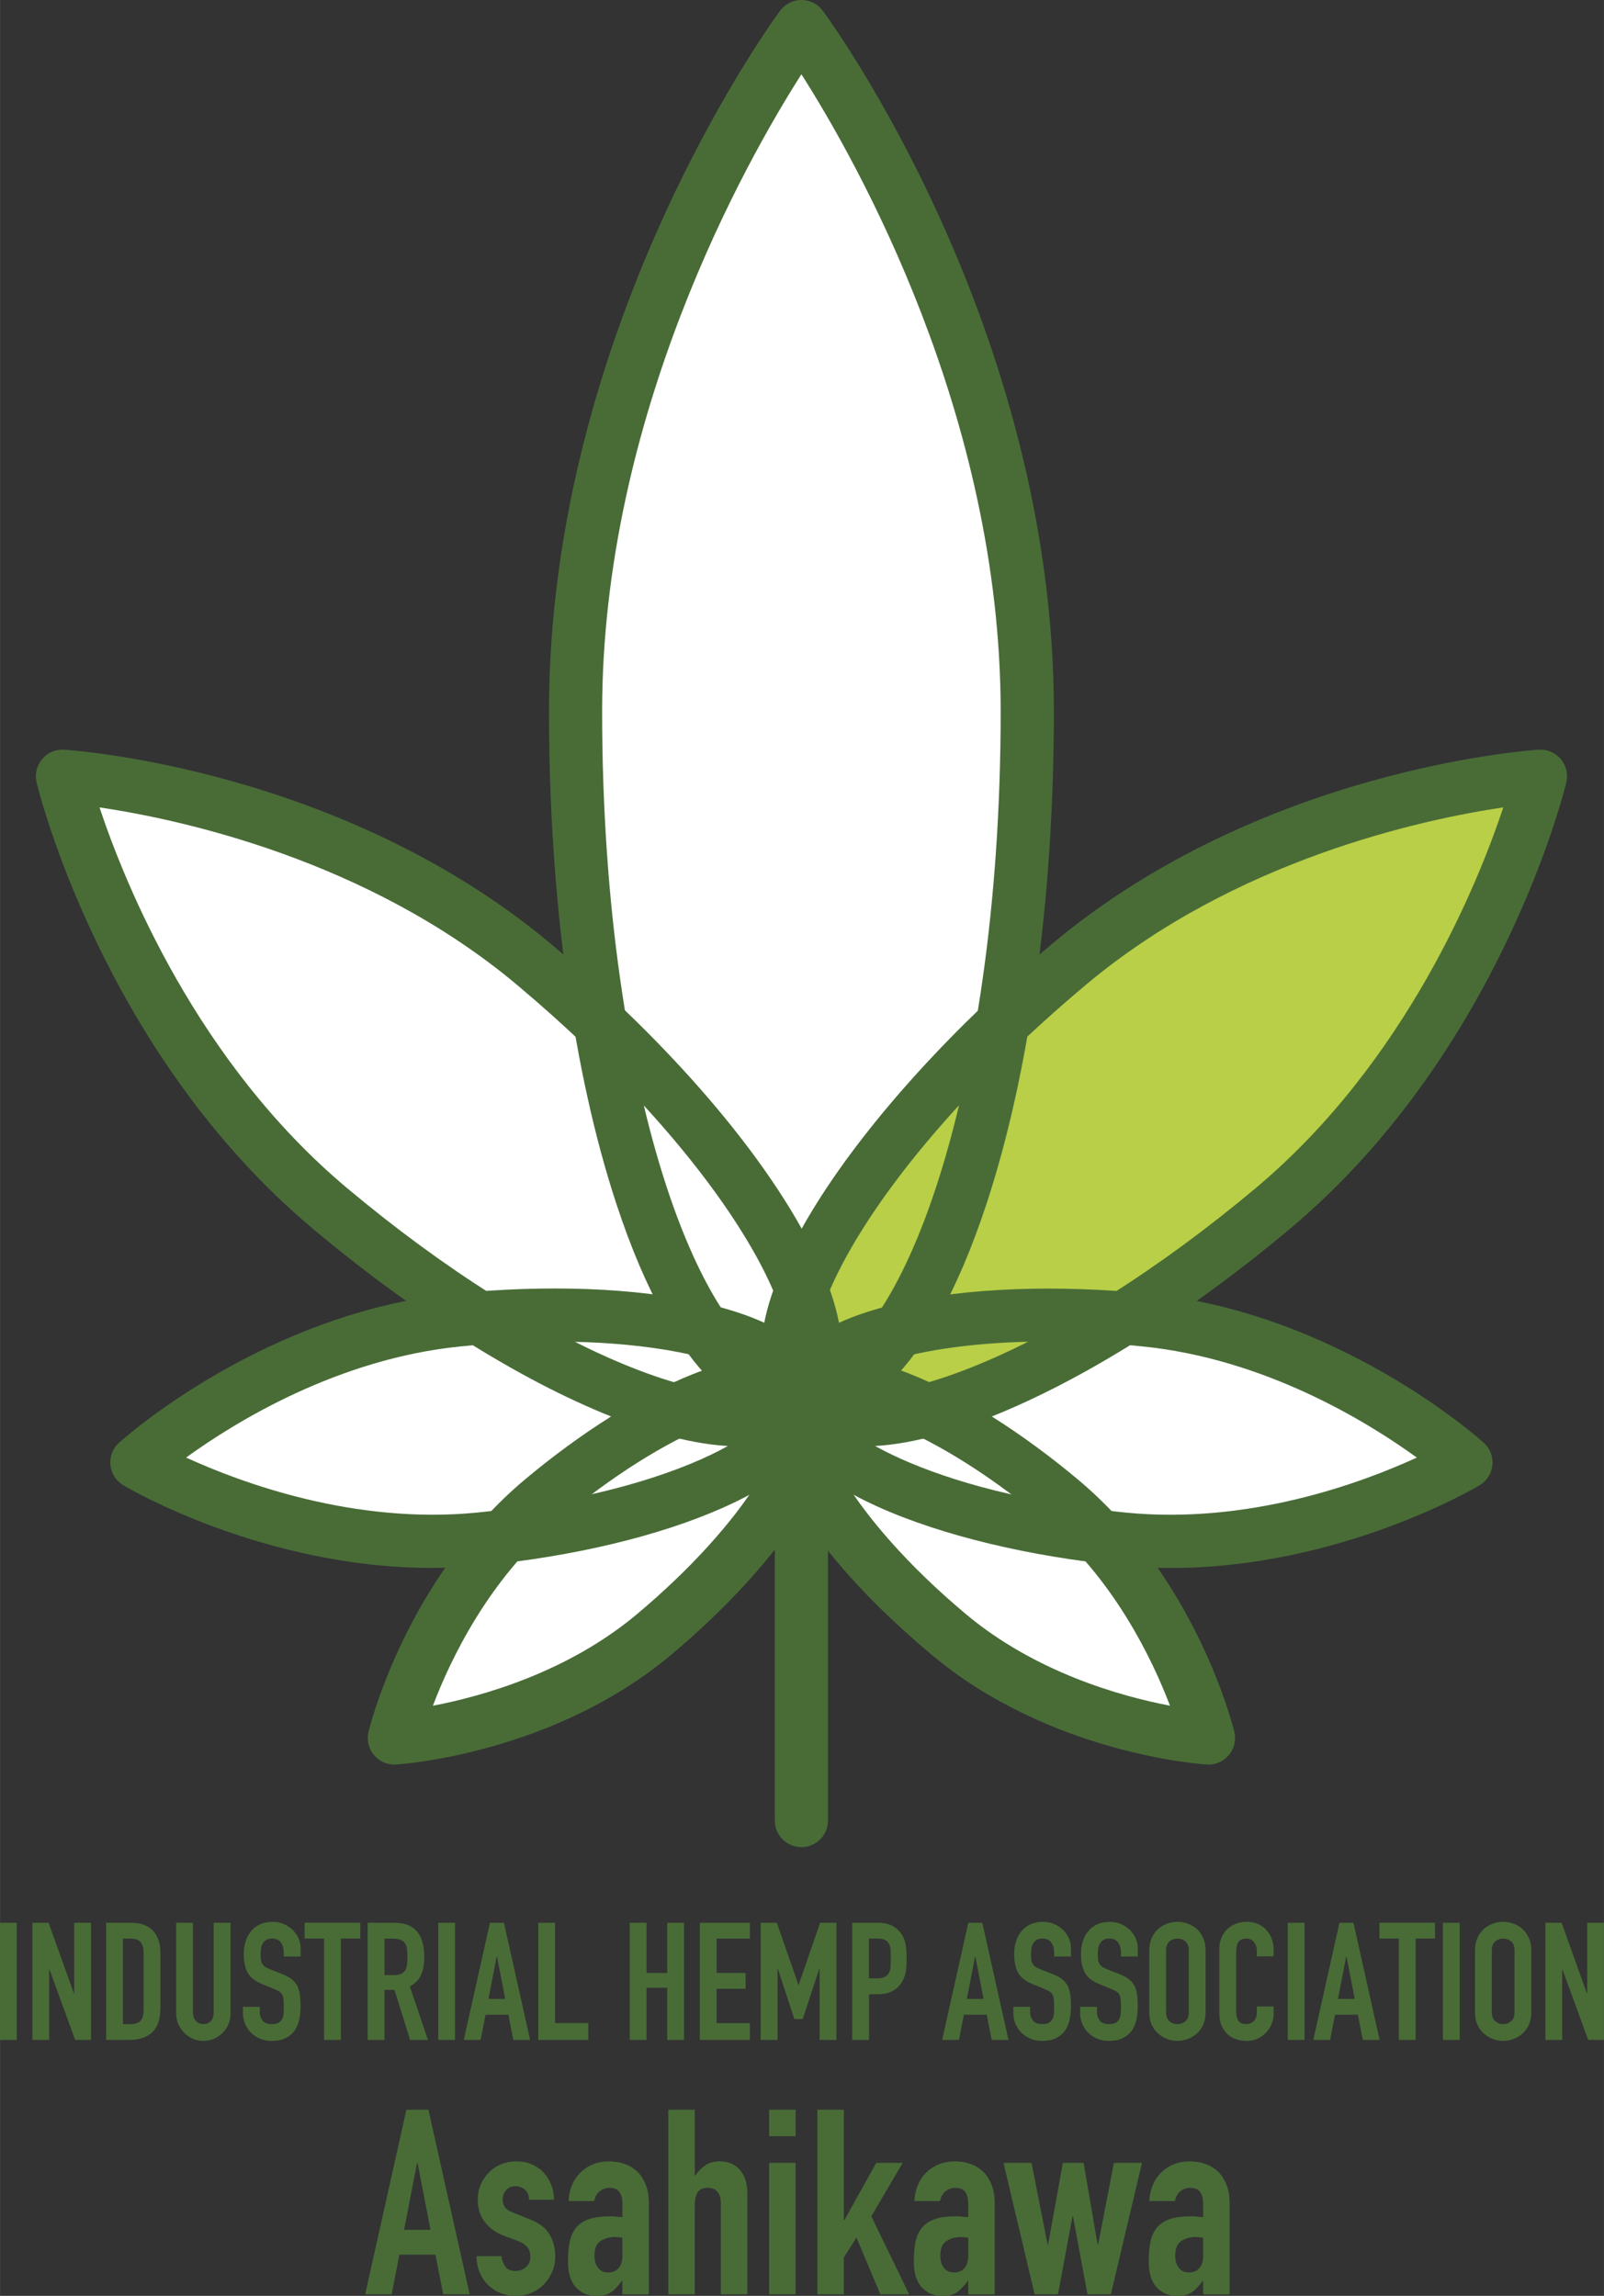 <?xml version="1.0" encoding="UTF-8"?><svg id="_レイヤー_1" xmlns="http://www.w3.org/2000/svg" width="174.75mm" height="250.16mm" viewBox="0 0 495.35 709.13"><rect x="0" y="0" width="495.35" height="709.13" fill="#333333" stroke="none"/><defs><style>.cls-1{fill:#b8cf47;}.cls-2{fill:#496c37;}.cls-3{fill:#fff;}</style></defs><path class="cls-3" d="M346.75,475.35c56.67,5.62,105.97-23.65,105.97-23.65,0,0-42.59-38.39-99.26-44.01-29.64-2.94-56.74-1.44-76.12,3.33,23.59-33.93,39.9-106.8,39.9-191.24,0-116.84-69.75-211.57-69.75-211.57,0,0-69.75,94.72-69.75,211.57,0,34.75,2.78,67.51,7.67,96.43-6.46-6.14-13.28-12.25-20.46-18.28-63.02-52.9-145.69-58.17-145.69-58.17,0,0,19.51,80.51,82.53,133.41,15.55,13.05,31.23,24.46,46.3,33.95-2.18.17-4.37.36-6.58.58-56.67,5.62-99.26,44.01-99.26,44.01,0,0,49.3,29.27,105.97,23.65,2.51-.25,4.98-.53,7.44-.84-25.58,28.07-33.89,62.31-33.89,62.31,0,0,45.53-2.89,80.24-32.02,22.9-19.21,39.54-40.06,45.47-55.31,5.93,15.25,22.57,36.1,45.47,55.31,34.71,29.13,80.24,32.02,80.24,32.02,0,0-8.31-34.24-33.89-62.31,2.46.3,4.93.59,7.44.84Z"/><path class="cls-1" d="M330.03,297.93c-63.02,52.9-99.97,112.63-82.53,133.41,17.44,20.78,82.67-5.27,145.69-58.17,63.02-52.9,82.53-133.41,82.53-133.41,0,0-82.67,5.27-145.69,58.17Z"/><path class="cls-2" d="M266.84,446.72c-11.33,0-19.98-3.37-25.63-10.11-23.93-28.52,25.18-95.97,83.55-144.97,64.35-54.01,146.96-59.85,150.45-60.07,2.63-.18,5.13.92,6.81,2.91,1.68,2,2.3,4.67,1.69,7.21-.82,3.39-20.89,83.75-85.23,137.76-31.13,26.13-63.87,46.75-92.17,58.05-15.39,6.15-28.64,9.22-39.45,9.22ZM464.27,249.37c-24.67,3.66-82.71,16.02-128.96,54.84-66.81,56.08-92.51,108.76-81.53,121.85,4.47,5.34,19.03,7.14,46.42-3.8,26.73-10.67,57.87-30.34,87.7-55.38,46.25-38.82,68.48-93.84,76.36-117.51Z"/><path class="cls-2" d="M0,630.06v-36.17h5.18v36.17H0Z"/><path class="cls-2" d="M10.01,630.06v-36.17h4.98l7.82,21.8h.1v-21.8h5.18v36.17h-4.88l-7.93-21.74h-.1v21.74h-5.18Z"/><path class="cls-2" d="M32.77,630.06v-36.17h7.67c2.98,0,5.24.81,6.78,2.44s2.31,3.93,2.31,6.91v16.92c0,3.39-.82,5.89-2.46,7.49-1.64,1.61-4.01,2.41-7.09,2.41h-7.22ZM37.95,598.77v26.42h2.39c1.46,0,2.49-.36,3.1-1.09.61-.73.91-1.87.91-3.43v-17.43c0-1.42-.29-2.52-.86-3.3-.58-.78-1.63-1.17-3.15-1.17h-2.39Z"/><path class="cls-2" d="M71.18,593.89v28.04c0,1.19-.21,2.28-.64,3.28-.42,1-1.02,1.89-1.8,2.67-.78.78-1.68,1.39-2.69,1.83-1.02.44-2.1.66-3.25.66s-2.23-.22-3.23-.66c-1-.44-1.89-1.05-2.67-1.83-.78-.78-1.39-1.67-1.83-2.67-.44-1-.66-2.09-.66-3.28v-28.04h5.18v27.54c0,1.29.3,2.24.91,2.84s1.37.91,2.29.91,1.68-.3,2.29-.91.91-1.56.91-2.84v-27.54h5.18Z"/><path class="cls-2" d="M92.82,604.3h-5.18v-1.17c0-1.19-.28-2.21-.84-3.07-.56-.86-1.5-1.3-2.82-1.3-.71,0-1.29.14-1.73.41-.44.27-.8.61-1.07,1.02-.27.44-.46.94-.56,1.5-.1.56-.15,1.14-.15,1.75,0,.71.02,1.31.08,1.78s.18.9.38,1.27c.2.37.5.69.89.97s.92.54,1.6.81l3.96,1.57c1.15.44,2.08.96,2.79,1.55.71.59,1.27,1.28,1.68,2.06.37.81.63,1.74.76,2.77.13,1.03.2,2.21.2,3.53,0,1.52-.15,2.94-.46,4.24s-.8,2.41-1.47,3.33c-.71.95-1.64,1.69-2.79,2.24-1.15.54-2.56.81-4.22.81-1.25,0-2.42-.22-3.51-.66-1.08-.44-2.02-1.05-2.79-1.83-.78-.78-1.4-1.68-1.86-2.72-.46-1.03-.68-2.16-.68-3.38v-1.93h5.18v1.63c0,.95.28,1.8.84,2.57.56.76,1.5,1.14,2.82,1.14.88,0,1.57-.13,2.06-.38.49-.25.87-.62,1.14-1.09s.43-1.04.48-1.7c.05-.66.08-1.4.08-2.21,0-.95-.03-1.73-.1-2.34-.07-.61-.2-1.1-.41-1.47-.24-.37-.55-.68-.94-.91-.39-.24-.91-.49-1.55-.76l-3.71-1.52c-2.24-.91-3.73-2.13-4.5-3.63-.76-1.51-1.14-3.4-1.14-5.66,0-1.35.19-2.64.56-3.86.37-1.22.93-2.27,1.68-3.15.71-.88,1.62-1.58,2.72-2.11,1.1-.52,2.41-.79,3.94-.79,1.29,0,2.46.24,3.53.71s1.99,1.1,2.77,1.88c1.56,1.63,2.34,3.49,2.34,5.59v2.54Z"/><path class="cls-2" d="M100.08,630.06v-31.3h-6v-4.88h17.17v4.88h-5.99v31.3h-5.18Z"/><path class="cls-2" d="M113.55,630.06v-36.17h8.33c6.1,0,9.15,3.54,9.15,10.62,0,2.13-.33,3.95-.99,5.44s-1.82,2.69-3.48,3.61l5.59,16.51h-5.49l-4.83-15.45h-3.1v15.45h-5.18ZM118.73,598.77v11.28h2.95c.91,0,1.64-.13,2.18-.38.54-.25.97-.62,1.27-1.09.27-.47.46-1.06.56-1.75.1-.69.15-1.5.15-2.41s-.05-1.72-.15-2.41c-.1-.69-.3-1.3-.61-1.8-.64-.95-1.86-1.42-3.66-1.42h-2.69Z"/><path class="cls-2" d="M135.34,630.06v-36.17h5.18v36.17h-5.18Z"/><path class="cls-2" d="M143.22,630.06l8.08-36.17h4.32l8.08,36.17h-5.18l-1.52-7.77h-7.06l-1.53,7.77h-5.18ZM156.02,617.41l-2.54-13.11h-.1l-2.54,13.11h5.18Z"/><path class="cls-2" d="M166.23,630.06v-36.17h5.18v30.99h10.26v5.18h-15.45Z"/><path class="cls-2" d="M194.48,630.06v-36.17h5.18v15.5h6.4v-15.5h5.18v36.17h-5.18v-16.11h-6.4v16.11h-5.18Z"/><path class="cls-2" d="M216.12,630.06v-36.17h15.45v4.88h-10.26v10.62h8.94v4.88h-8.94v10.62h10.26v5.18h-15.45Z"/><path class="cls-2" d="M234.92,630.06v-36.17h4.98l6.66,19.15h.1l6.61-19.15h5.03v36.17h-5.18v-22h-.1l-5.13,15.55h-2.59l-5.08-15.55h-.1v22h-5.18Z"/><path class="cls-2" d="M263.17,630.06v-36.17h7.77c1.42,0,2.67.19,3.76.56,1.08.37,2.06,1.03,2.95,1.98.88.95,1.49,2.06,1.83,3.33.34,1.27.51,2.99.51,5.16,0,1.62-.09,3-.28,4.12-.19,1.12-.59,2.17-1.19,3.15-.71,1.19-1.66,2.11-2.84,2.77-1.19.66-2.74.99-4.67.99h-2.64v14.12h-5.18ZM268.35,598.77v12.29h2.49c1.05,0,1.86-.15,2.44-.46.58-.3,1-.73,1.27-1.27.27-.51.43-1.13.48-1.88s.08-1.57.08-2.49c0-.85-.02-1.65-.05-2.41-.03-.76-.19-1.43-.46-2.01-.27-.57-.68-1.02-1.22-1.32s-1.32-.46-2.34-.46h-2.69Z"/><path class="cls-2" d="M290.96,630.06l8.08-36.17h4.32l8.08,36.17h-5.18l-1.53-7.77h-7.06l-1.52,7.77h-5.18ZM303.76,617.41l-2.54-13.11h-.1l-2.54,13.11h5.18Z"/><path class="cls-2" d="M330.74,604.3h-5.18v-1.17c0-1.19-.28-2.21-.84-3.07-.56-.86-1.5-1.3-2.82-1.3-.71,0-1.29.14-1.73.41-.44.27-.8.61-1.07,1.02-.27.44-.46.94-.56,1.5-.1.56-.15,1.14-.15,1.75,0,.71.03,1.31.08,1.78s.18.9.38,1.27c.2.37.5.69.89.97s.92.54,1.6.81l3.96,1.57c1.15.44,2.08.96,2.8,1.55.71.59,1.27,1.28,1.68,2.06.37.81.63,1.74.76,2.77.14,1.03.2,2.21.2,3.53,0,1.52-.15,2.94-.46,4.24-.31,1.3-.8,2.41-1.47,3.33-.71.95-1.64,1.69-2.8,2.24-1.15.54-2.56.81-4.22.81-1.25,0-2.42-.22-3.51-.66-1.08-.44-2.01-1.05-2.79-1.83-.78-.78-1.4-1.68-1.86-2.72-.46-1.03-.68-2.16-.68-3.38v-1.93h5.18v1.63c0,.95.28,1.8.84,2.57.56.76,1.5,1.14,2.82,1.14.88,0,1.57-.13,2.06-.38.49-.25.87-.62,1.14-1.09s.43-1.04.48-1.7.08-1.4.08-2.21c0-.95-.03-1.73-.1-2.34s-.2-1.1-.41-1.47c-.24-.37-.55-.68-.94-.91-.39-.24-.91-.49-1.55-.76l-3.71-1.52c-2.24-.91-3.74-2.13-4.5-3.63-.76-1.51-1.14-3.4-1.14-5.66,0-1.35.19-2.64.56-3.86.37-1.22.93-2.27,1.68-3.15.71-.88,1.62-1.58,2.72-2.11,1.1-.52,2.41-.79,3.94-.79,1.29,0,2.47.24,3.53.71,1.07.47,1.99,1.1,2.77,1.88,1.56,1.63,2.34,3.49,2.34,5.59v2.54Z"/><path class="cls-2" d="M351.37,604.3h-5.18v-1.17c0-1.19-.28-2.21-.84-3.07-.56-.86-1.5-1.3-2.82-1.3-.71,0-1.29.14-1.73.41-.44.27-.8.61-1.07,1.02-.27.44-.46.94-.56,1.5-.1.56-.15,1.14-.15,1.75,0,.71.03,1.31.08,1.78s.18.9.38,1.27c.2.37.5.69.89.97s.92.54,1.6.81l3.96,1.57c1.15.44,2.08.96,2.8,1.55.71.59,1.27,1.28,1.68,2.06.37.81.63,1.74.76,2.77.14,1.03.2,2.21.2,3.53,0,1.52-.15,2.94-.46,4.24-.31,1.3-.8,2.41-1.47,3.33-.71.95-1.64,1.69-2.8,2.24-1.15.54-2.56.81-4.22.81-1.25,0-2.42-.22-3.51-.66-1.08-.44-2.01-1.05-2.79-1.83-.78-.78-1.4-1.68-1.86-2.72-.46-1.03-.68-2.16-.68-3.38v-1.93h5.18v1.63c0,.95.28,1.8.84,2.57.56.76,1.5,1.14,2.82,1.14.88,0,1.57-.13,2.06-.38.49-.25.87-.62,1.14-1.09s.43-1.04.48-1.7.08-1.4.08-2.21c0-.95-.03-1.73-.1-2.34s-.2-1.1-.41-1.47c-.24-.37-.55-.68-.94-.91-.39-.24-.91-.49-1.55-.76l-3.71-1.52c-2.24-.91-3.74-2.13-4.5-3.63-.76-1.51-1.14-3.4-1.14-5.66,0-1.35.19-2.64.56-3.86.37-1.22.93-2.27,1.68-3.15.71-.88,1.62-1.58,2.72-2.11,1.1-.52,2.41-.79,3.94-.79,1.29,0,2.47.24,3.53.71,1.07.47,1.99,1.1,2.77,1.88,1.56,1.63,2.34,3.49,2.34,5.59v2.54Z"/><path class="cls-2" d="M354.93,602.42c0-1.46.25-2.74.76-3.86.51-1.12,1.19-2.05,2.03-2.79.81-.71,1.74-1.25,2.77-1.63,1.03-.37,2.08-.56,3.13-.56s2.09.19,3.13.56c1.03.37,1.97.91,2.82,1.63.81.75,1.47,1.68,1.98,2.79.51,1.12.76,2.41.76,3.86v19.1c0,1.52-.26,2.83-.76,3.91-.51,1.08-1.17,1.98-1.98,2.69-.85.75-1.79,1.3-2.82,1.68-1.03.37-2.08.56-3.13.56s-2.09-.19-3.13-.56c-1.03-.37-1.95-.93-2.77-1.68-.85-.71-1.52-1.61-2.03-2.69-.51-1.08-.76-2.39-.76-3.91v-19.1ZM360.11,621.53c0,1.25.35,2.18,1.04,2.77.7.59,1.52.89,2.47.89s1.77-.3,2.47-.89c.69-.59,1.04-1.52,1.04-2.77v-19.1c0-1.25-.35-2.18-1.04-2.77-.7-.59-1.52-.89-2.47-.89s-1.77.3-2.47.89c-.69.59-1.04,1.52-1.04,2.77v19.1Z"/><path class="cls-2" d="M393.33,619.75v2.24c0,1.12-.21,2.18-.63,3.18-.42,1-1.01,1.89-1.75,2.67-.74.78-1.62,1.4-2.62,1.85-1,.46-2.08.69-3.23.69-.98,0-1.98-.14-3-.41-1.02-.27-1.93-.74-2.74-1.42-.81-.68-1.48-1.55-2.01-2.62-.53-1.07-.79-2.43-.79-4.09v-19.92c0-1.19.2-2.29.61-3.3.41-1.02.98-1.9,1.73-2.64s1.63-1.33,2.67-1.75c1.03-.42,2.18-.64,3.43-.64,2.44,0,4.42.8,5.95,2.39.75.78,1.33,1.7,1.75,2.77s.63,2.23.63,3.48v2.03h-5.18v-1.73c0-1.02-.29-1.9-.86-2.64-.58-.74-1.36-1.12-2.34-1.12-1.29,0-2.14.4-2.57,1.19-.42.8-.63,1.8-.63,3.02v18.49c0,1.05.23,1.93.68,2.64.46.71,1.28,1.07,2.47,1.07.34,0,.7-.06,1.09-.18s.75-.31,1.09-.58c.31-.27.56-.64.76-1.12.2-.47.31-1.07.31-1.78v-1.78h5.18Z"/><path class="cls-2" d="M397.7,630.06v-36.17h5.18v36.17h-5.18Z"/><path class="cls-2" d="M405.58,630.06l8.08-36.17h4.32l8.08,36.17h-5.18l-1.53-7.77h-7.06l-1.52,7.77h-5.18ZM418.38,617.41l-2.54-13.11h-.1l-2.54,13.11h5.18Z"/><path class="cls-2" d="M432,630.06v-31.3h-6v-4.88h17.17v4.88h-5.99v31.3h-5.18Z"/><path class="cls-2" d="M445.61,630.06v-36.17h5.18v36.17h-5.18Z"/><path class="cls-2" d="M455.52,602.42c0-1.46.25-2.74.76-3.86.51-1.12,1.19-2.05,2.03-2.79.81-.71,1.74-1.25,2.77-1.63,1.03-.37,2.08-.56,3.13-.56s2.09.19,3.13.56c1.03.37,1.97.91,2.82,1.63.81.75,1.47,1.68,1.98,2.79.51,1.12.76,2.41.76,3.86v19.1c0,1.52-.26,2.83-.76,3.91-.51,1.08-1.17,1.98-1.98,2.69-.85.75-1.79,1.3-2.82,1.68-1.03.37-2.08.56-3.13.56s-2.09-.19-3.13-.56c-1.03-.37-1.95-.93-2.77-1.68-.85-.71-1.52-1.61-2.03-2.69-.51-1.08-.76-2.39-.76-3.91v-19.1ZM460.71,621.53c0,1.25.35,2.18,1.04,2.77.7.59,1.52.89,2.47.89s1.77-.3,2.47-.89c.69-.59,1.04-1.52,1.04-2.77v-19.1c0-1.25-.35-2.18-1.04-2.77-.7-.59-1.52-.89-2.47-.89s-1.77.3-2.47.89c-.69.59-1.04,1.52-1.04,2.77v19.1Z"/><path class="cls-2" d="M477.27,630.06v-36.17h4.98l7.82,21.8h.1v-21.8h5.18v36.17h-4.88l-7.93-21.74h-.1v21.74h-5.18Z"/><path class="cls-2" d="M112.77,708.65l12.73-57.01h6.81l12.73,57.01h-8.17l-2.4-12.25h-11.13l-2.4,12.25h-8.17ZM132.95,688.71l-4-20.66h-.16l-4,20.66h8.17Z"/><path class="cls-2" d="M163.38,679.42c-.05-1.39-.49-2.43-1.32-3.12-.83-.69-1.78-1.04-2.84-1.04-1.28,0-2.27.41-2.96,1.24-.7.83-1.04,1.77-1.04,2.84,0,.75.19,1.48.56,2.2.37.72,1.33,1.37,2.88,1.96l4.8,1.92c3.04,1.17,5.14,2.78,6.29,4.8,1.15,2.03,1.72,4.24,1.72,6.65,0,1.71-.31,3.29-.92,4.76-.61,1.47-1.46,2.76-2.52,3.88-1.07,1.12-2.35,2-3.84,2.64-1.5.64-3.12.96-4.88.96-3.31,0-6.09-1.04-8.33-3.12-1.12-1.02-2.03-2.28-2.72-3.8-.69-1.52-1.07-3.29-1.12-5.32h7.69c.16,1.12.55,2.16,1.16,3.12.61.96,1.69,1.44,3.24,1.44,1.17,0,2.23-.39,3.16-1.16.93-.77,1.4-1.86,1.4-3.24,0-1.12-.29-2.08-.88-2.88-.59-.8-1.66-1.49-3.2-2.08l-3.92-1.44c-2.56-.96-4.58-2.39-6.05-4.28-1.47-1.89-2.2-4.2-2.2-6.93,0-1.71.32-3.3.96-4.76.64-1.47,1.52-2.73,2.64-3.8,1.07-1.07,2.32-1.88,3.76-2.44,1.44-.56,2.99-.84,4.64-.84s3.19.29,4.6.88c1.41.59,2.63,1.42,3.64,2.48,1.01,1.07,1.81,2.34,2.4,3.8.59,1.47.88,3.03.88,4.68h-7.69Z"/><path class="cls-2" d="M192.21,708.65v-4.16h-.16c-1.07,1.5-2.15,2.64-3.24,3.45-1.09.8-2.63,1.2-4.6,1.2-.96,0-1.94-.15-2.92-.44-.99-.29-1.94-.84-2.84-1.64-.91-.75-1.64-1.83-2.2-3.24-.56-1.42-.84-3.24-.84-5.49s.19-4.31.56-6.05c.37-1.73,1.07-3.19,2.08-4.36.96-1.12,2.27-1.96,3.92-2.52,1.65-.56,3.76-.84,6.33-.84h.88c.32,0,.61.03.88.08s.59.08.96.08.77.03,1.2.08v-4.24c0-1.39-.29-2.53-.88-3.44-.59-.91-1.66-1.36-3.2-1.36-1.07,0-2.04.35-2.92,1.04s-1.46,1.71-1.72,3.04h-7.93c.21-3.63,1.44-6.57,3.68-8.81,1.07-1.07,2.35-1.91,3.84-2.52,1.49-.61,3.18-.92,5.04-.92,1.71,0,3.31.27,4.81.8,1.49.53,2.8,1.34,3.92,2.4,1.07,1.07,1.92,2.4,2.56,4,.64,1.6.96,3.47.96,5.61v28.27h-8.17ZM192.21,691.19c-.91-.16-1.66-.24-2.24-.24-1.76,0-3.27.41-4.52,1.24-1.26.83-1.88,2.34-1.88,4.52,0,1.55.37,2.8,1.12,3.76s1.79,1.44,3.12,1.44,2.47-.45,3.24-1.36c.77-.91,1.16-2.19,1.16-3.84v-5.53Z"/><path class="cls-2" d="M206.38,708.65v-57.01h8.17v20.34h.16c.85-1.28,1.88-2.33,3.08-3.16,1.2-.83,2.73-1.24,4.6-1.24,1.01,0,2.03.17,3.04.52,1.01.35,1.92.92,2.72,1.72.8.8,1.44,1.83,1.92,3.08.48,1.26.72,2.79.72,4.6v31.15h-8.17v-28.11c0-1.49-.35-2.67-1.04-3.52-.69-.85-1.68-1.28-2.96-1.28-1.55,0-2.62.48-3.2,1.44s-.88,2.35-.88,4.16v27.31h-8.17Z"/><path class="cls-2" d="M237.53,659.8v-8.17h8.17v8.17h-8.17ZM237.53,708.65v-40.6h8.17v40.6h-8.17Z"/><path class="cls-2" d="M252.42,708.65v-57.01h8.17v34.11h.16l9.85-17.7h8.17l-9.69,16.5,11.69,24.1h-8.89l-7.37-17.54-3.92,6.17v11.37h-8.17Z"/><path class="cls-2" d="M299.02,708.65v-4.16h-.16c-1.07,1.5-2.15,2.64-3.24,3.45-1.1.8-2.63,1.2-4.61,1.2-.96,0-1.94-.15-2.92-.44s-1.93-.84-2.84-1.64c-.91-.75-1.64-1.83-2.2-3.24-.56-1.42-.84-3.24-.84-5.49s.19-4.31.56-6.05c.37-1.73,1.07-3.19,2.08-4.36.96-1.12,2.27-1.96,3.92-2.52,1.65-.56,3.76-.84,6.33-.84h.88c.32,0,.61.03.88.08.27.05.59.08.96.08s.77.03,1.2.08v-4.24c0-1.39-.3-2.53-.88-3.44-.59-.91-1.66-1.36-3.2-1.36-1.07,0-2.04.35-2.92,1.04s-1.46,1.71-1.72,3.04h-7.93c.21-3.63,1.44-6.57,3.68-8.81,1.07-1.07,2.35-1.91,3.84-2.52,1.5-.61,3.18-.92,5.05-.92,1.71,0,3.31.27,4.8.8,1.5.53,2.8,1.34,3.92,2.4,1.07,1.07,1.92,2.4,2.56,4,.64,1.6.96,3.47.96,5.61v28.27h-8.17ZM299.02,691.19c-.91-.16-1.66-.24-2.24-.24-1.76,0-3.27.41-4.52,1.24-1.25.83-1.88,2.34-1.88,4.52,0,1.55.37,2.8,1.12,3.76.75.96,1.79,1.44,3.12,1.44s2.47-.45,3.24-1.36,1.16-2.19,1.16-3.84v-5.53Z"/><path class="cls-2" d="M352.67,668.05l-9.61,40.6h-7.21l-4.48-24.1h-.16l-4.48,24.1h-7.21l-9.61-40.6h8.65l4.96,25.22h.16l4.56-25.22h6.4l4.33,25.22h.16l4.88-25.22h8.65Z"/><path class="cls-2" d="M371.57,708.65v-4.16h-.16c-1.07,1.5-2.15,2.64-3.24,3.45-1.1.8-2.63,1.2-4.61,1.2-.96,0-1.94-.15-2.92-.44s-1.93-.84-2.84-1.64c-.91-.75-1.64-1.83-2.2-3.24-.56-1.42-.84-3.24-.84-5.49s.19-4.31.56-6.05c.37-1.73,1.07-3.19,2.08-4.36.96-1.12,2.27-1.96,3.92-2.52,1.65-.56,3.76-.84,6.33-.84h.88c.32,0,.61.03.88.08.27.05.59.08.96.08s.77.03,1.2.08v-4.24c0-1.39-.3-2.53-.88-3.44-.59-.91-1.66-1.36-3.2-1.36-1.07,0-2.04.35-2.92,1.04-.88.69-1.46,1.71-1.72,3.04h-7.93c.21-3.63,1.44-6.57,3.68-8.81,1.07-1.07,2.35-1.91,3.84-2.52,1.5-.61,3.18-.92,5.05-.92,1.71,0,3.31.27,4.8.8,1.5.53,2.8,1.34,3.92,2.4,1.07,1.07,1.92,2.4,2.56,4,.64,1.6.96,3.47.96,5.61v28.27h-8.17ZM371.57,691.19c-.91-.16-1.66-.24-2.24-.24-1.76,0-3.27.41-4.52,1.24-1.25.83-1.88,2.34-1.88,4.52,0,1.55.37,2.8,1.12,3.76.75.96,1.79,1.44,3.12,1.44s2.47-.45,3.24-1.36c.77-.91,1.16-2.19,1.16-3.84v-5.53Z"/><path class="cls-2" d="M247.49,439.54c-15.89,0-38.69-11.73-57.11-67.6-13.44-40.77-20.84-94.81-20.84-152.17C169.54,101.59,237.97,7.3,240.89,3.34c1.55-2.1,4-3.34,6.61-3.34s5.06,1.24,6.61,3.34c2.91,3.96,71.35,98.25,71.35,216.43,0,57.36-7.4,111.4-20.84,152.17-18.42,55.87-41.22,67.6-57.11,67.6ZM247.49,22.94c-17.12,26.87-61.54,105.43-61.54,196.83,0,119.84,32.43,203.36,61.54,203.36s61.54-83.52,61.54-203.36c0-91.4-44.42-169.96-61.54-196.83Z"/><path class="cls-2" d="M228.15,446.72c-10.81,0-24.05-3.07-39.45-9.22-28.31-11.3-61.04-31.92-92.17-58.05C32.18,325.44,12.12,245.09,11.3,241.69c-.61-2.53.01-5.21,1.69-7.21,1.68-2,4.21-3.11,6.81-2.91,3.48.22,86.1,6.07,150.44,60.07h0c31.13,26.13,57.11,54.8,73.14,80.72,17.86,28.86,21.45,51.08,10.4,64.25-5.66,6.74-14.31,10.11-25.63,10.11ZM30.72,249.37c7.88,23.66,30.11,78.69,76.36,117.51,29.83,25.04,60.98,44.71,87.71,55.38,27.4,10.94,41.95,9.14,46.42,3.8,4.48-5.34,3.74-19.98-11.78-45.06-15.14-24.48-39.91-51.74-69.74-76.78h0c-46.25-38.82-104.29-51.18-128.96-54.84Z"/><path class="cls-2" d="M133.42,484.28c-51.71,0-93.43-24.38-95.34-25.52-2.24-1.33-3.72-3.65-3.98-6.25-.26-2.6.73-5.16,2.67-6.91,1.82-1.64,45.26-40.26,103.94-46.08h0c28.25-2.8,55.29-1.78,76.14,2.87,30.44,6.79,37.9,19.05,38.81,28.14.9,9.09-4.01,22.57-32.52,35.21-19.52,8.66-45.84,14.97-74.09,17.77-5.29.52-10.51.76-15.63.76ZM57.46,450.19c17.1,7.83,52.05,20.76,89.97,16.99,26.56-2.64,51.09-8.47,69.06-16.44,16.25-7.2,23.23-14.69,22.84-18.59-.39-3.91-8.7-9.87-26.05-13.74-19.19-4.28-44.38-5.19-70.94-2.55h0c-37.92,3.76-69.65,23.3-84.88,34.34Z"/><path class="cls-2" d="M121.78,545.03c-2.42,0-4.72-1.07-6.28-2.93-1.68-2-2.3-4.67-1.69-7.21.46-1.92,11.81-47.3,48.17-77.81,17.44-14.63,35.83-26.2,51.77-32.56,23.98-9.57,35-4.44,40.03,1.55,5.03,5.99,8.17,17.74-5.42,39.69-9.04,14.6-23.62,30.7-41.06,45.33-36.36,30.51-83.03,33.8-85,33.92-.17.01-.35.02-.52.02ZM236.74,435.61c-3.35,0-8.76.89-16.91,4.15-14.37,5.73-31.17,16.35-47.3,29.89-21.52,18.05-33.35,42.73-38.85,57.2,15.2-2.91,41.56-10.27,63.08-28.33,16.14-13.54,29.51-28.24,37.65-41.4,8.46-13.67,7.52-19.65,6.8-20.51-.32-.39-1.68-1-4.47-1Z"/><path class="cls-2" d="M361.57,484.28c-5.12,0-10.34-.24-15.63-.76-55.05-5.46-109.35-25.42-106.61-52.98,2.74-27.57,59.89-36.47,114.95-31h0c58.68,5.82,102.12,44.44,103.94,46.08,1.94,1.75,2.93,4.31,2.67,6.91-.26,2.6-1.73,4.91-3.98,6.25-1.92,1.14-43.64,25.52-95.34,25.52ZM323.42,414.35c-42.93,0-67.04,10.59-67.76,17.8-.86,8.71,30.79,28.97,91.9,35.03,38.06,3.79,72.93-9.15,89.99-16.98-15.22-11.03-46.96-30.59-84.9-34.35-10.53-1.04-20.29-1.5-29.23-1.5Z"/><path class="cls-2" d="M373.21,545.03c-.17,0-.35,0-.52-.02-1.97-.12-48.64-3.41-85-33.92-47.5-39.86-57.4-72.02-46.48-85.02,15.57-18.57,58.51,3.07,91.8,31.01,36.36,30.51,47.71,75.9,48.17,77.81.61,2.53-.01,5.21-1.69,7.21-1.57,1.86-3.87,2.93-6.29,2.93ZM257.91,435.46c-2.1,0-3.51.41-4.13,1.15-3.51,4.19,7.71,31.07,44.46,61.9,21.52,18.05,47.88,25.42,63.08,28.33-5.5-14.46-17.33-39.14-38.85-57.2-30.23-25.36-54.82-34.19-64.56-34.19Z"/><path class="cls-2" d="M247.49,570.52c-4.53,0-8.21-3.67-8.21-8.21v-130.98c0-4.53,3.67-8.21,8.21-8.21s8.21,3.67,8.21,8.21v130.98c0,4.53-3.67,8.21-8.21,8.21Z"/></svg>